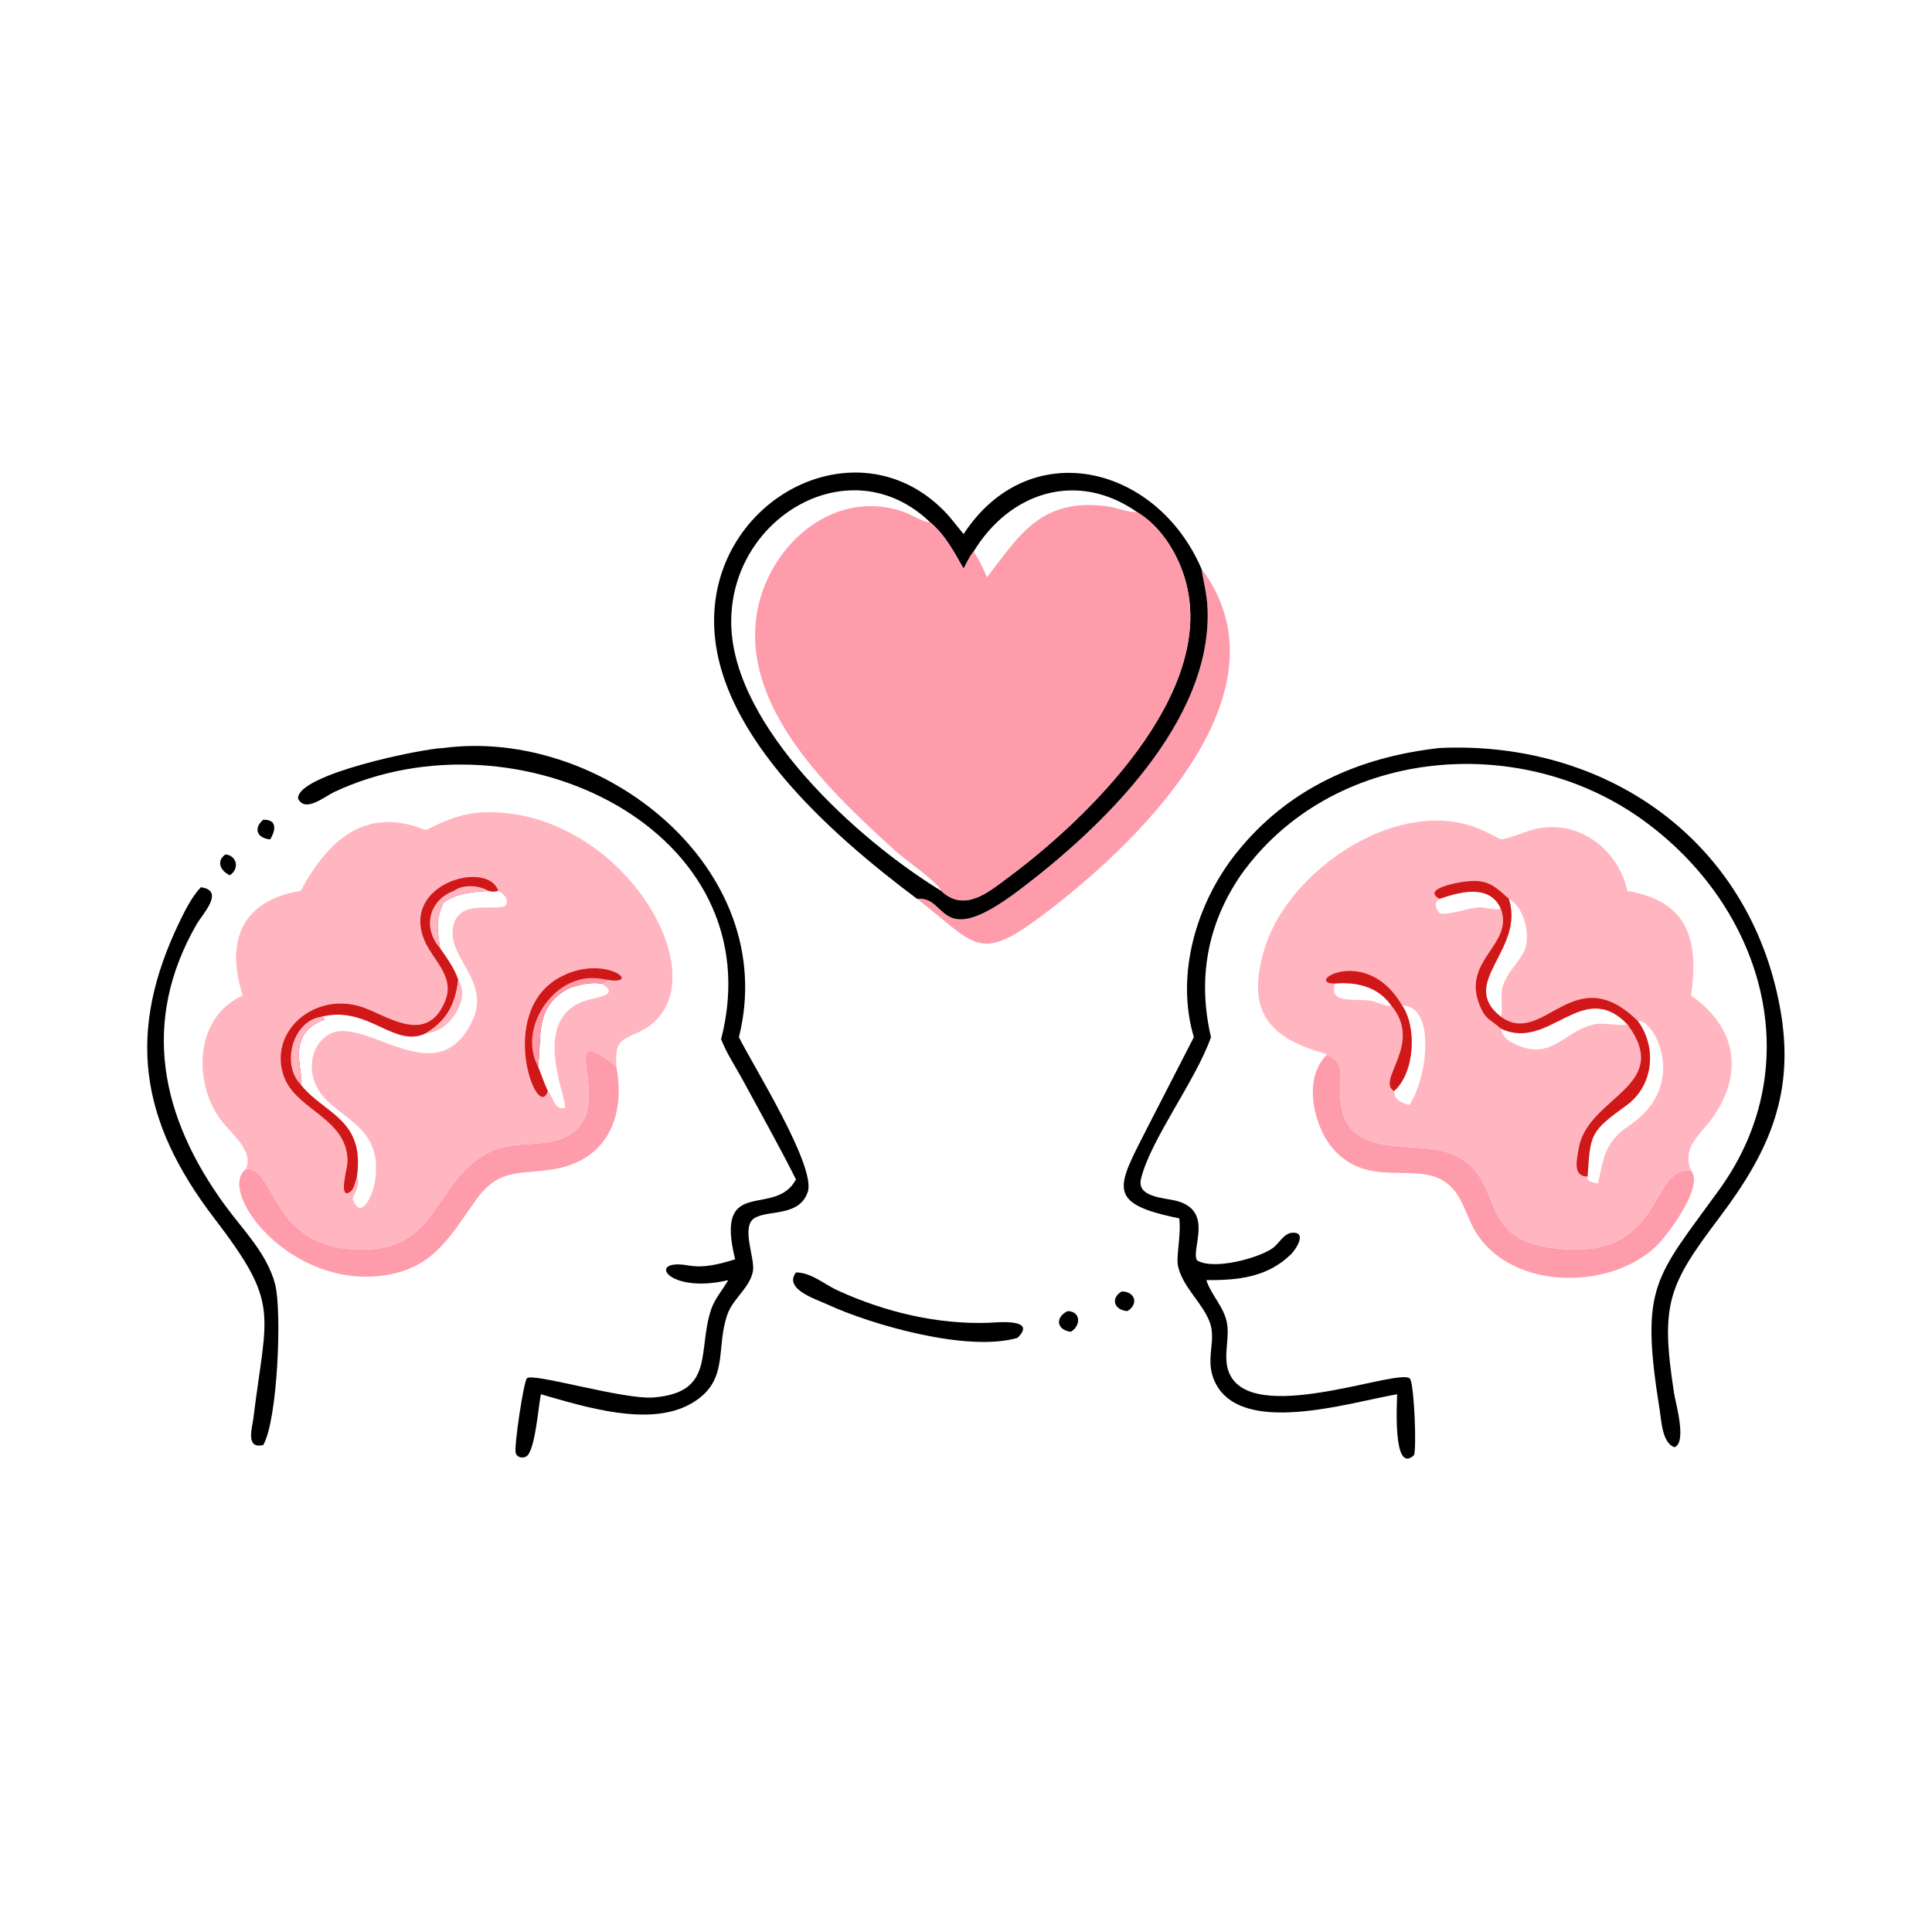<?xml version="1.0" encoding="UTF-8"?> <svg xmlns="http://www.w3.org/2000/svg" width="85" height="85" viewBox="0 0 85 85" fill="none"><path d="M9.919 37.59C10.43 37.644 10.545 38.229 10.109 38.51C9.689 38.303 9.504 37.89 9.919 37.59Z" fill="#010000"></path><path d="M11.58 36.065C12.204 36.049 12.13 36.523 11.89 36.929C11.341 36.886 11.112 36.475 11.58 36.065Z" fill="#010000"></path><path d="M49.355 56.816C49.965 56.833 50.095 57.39 49.596 57.684C49.006 57.633 48.85 57.111 49.355 56.816Z" fill="#010000"></path><path d="M46.973 57.684C47.574 57.693 47.551 58.359 47.104 58.594C46.452 58.5 46.436 57.93 46.973 57.684Z" fill="#010000"></path><path d="M35.019 55.983C35.69 55.98 36.276 56.512 36.867 56.781C38.941 57.724 41.229 58.278 43.517 58.196C43.811 58.186 45.67 57.982 44.764 58.861C42.57 59.501 38.347 58.29 36.39 57.385C35.901 57.159 34.465 56.716 35.019 55.983Z" fill="#010000"></path><path d="M8.837 39.036C9.919 39.178 8.903 40.224 8.647 40.67C6.186 44.957 7.061 49.141 9.902 53.032C10.708 54.136 11.744 55.139 12.103 56.498C12.41 57.66 12.219 62.481 11.581 63.576C10.788 63.763 11.096 62.817 11.149 62.387C11.735 57.651 12.337 57.403 9.427 53.599C6.14 49.302 5.544 45.408 7.921 40.51C8.165 40.008 8.45 39.444 8.837 39.036Z" fill="#010000"></path><path d="M58.369 46.412L58.421 46.432C59.181 46.736 58.95 47.412 58.959 48.08C59.002 51.366 62.445 49.935 64.165 50.903C66.264 52.085 64.885 54.51 68.441 54.925C73.296 55.492 72.519 51.263 74.4 51.509C74.99 52.177 73.369 54.342 72.876 54.817C70.739 56.871 66.154 56.764 64.754 53.889C64.48 53.327 64.296 52.669 63.842 52.217C62.571 50.95 60.447 52.354 58.784 50.69C57.819 49.724 57.264 47.485 58.369 46.412Z" fill="#FF9CAB"></path><path d="M10.82 51.43C12.195 51.328 11.808 55.072 16.106 54.975C19.189 54.905 19.144 52.109 21.288 50.816C22.416 50.135 23.48 50.496 24.6 50.131C27.598 49.153 24.058 44.541 27.112 46.91C27.533 49.064 26.744 51.015 24.417 51.43C22.879 51.703 21.98 51.33 20.916 52.827C19.844 54.336 19.104 55.739 17.044 56.09C12.822 56.81 9.5 52.428 10.82 51.43Z" fill="#FF9CAB"></path><path d="M52.858 25.02C57.015 30.543 49.82 37.335 45.725 40.372C43.034 42.367 42.918 41.539 40.35 39.545C41.733 39.395 41.224 41.883 44.809 39.182C48.479 36.418 53.359 31.738 53.125 26.727C53.098 26.142 52.951 25.594 52.858 25.02Z" fill="#FF9CAB"></path><path d="M19.507 32.909C26.481 31.987 34.366 38.212 32.509 45.632C33.101 46.832 35.928 51.328 35.536 52.448C35.162 53.519 33.887 53.228 33.233 53.568C32.556 53.921 33.233 55.35 33.126 55.927C32.992 56.651 32.265 57.117 32.015 57.798C31.454 59.324 32.137 60.778 30.384 61.765C28.552 62.797 25.699 61.887 23.8 61.341C23.686 61.817 23.548 63.891 23.139 64.086C22.967 64.168 22.733 64.116 22.686 63.915C22.616 63.614 23.031 60.823 23.18 60.642C23.402 60.37 27.41 61.584 28.746 61.483C31.464 61.265 30.681 59.464 31.281 57.626C31.433 57.16 31.793 56.743 32.041 56.321C29.343 56.957 28.416 55.343 30.279 55.674C30.989 55.801 31.668 55.61 32.343 55.405C31.418 51.663 34.099 53.625 35.019 51.889C34.297 50.449 33.436 48.919 32.668 47.496C32.354 46.915 31.961 46.336 31.726 45.72C34.095 36.526 22.737 31.071 14.698 34.848C14.294 35.038 13.409 35.781 13.114 35.129C13.068 34.063 18.598 32.931 19.507 32.909Z" fill="#010000"></path><path d="M63.334 32.909C70.613 32.572 76.957 36.919 78.315 44.342C78.991 48.038 77.876 50.611 75.673 53.531C73.385 56.564 73.043 57.348 73.652 61.297C73.715 61.709 74.228 63.461 73.672 63.671C73.132 63.497 73.096 62.515 73.021 62.045C72.138 56.535 72.808 56.26 75.64 52.341C79.652 46.789 77.543 39.841 72.228 36.041C66.782 32.147 58.563 32.904 54.584 38.51C53.105 40.678 52.684 43.083 53.278 45.631C52.609 47.544 50.608 50.147 50.198 51.872C50.008 52.668 51.196 52.698 51.701 52.818C53.46 53.234 52.371 54.97 52.665 55.451C53.392 55.898 55.383 55.349 55.992 54.914C56.272 54.715 56.482 54.258 56.856 54.235C57.521 54.193 57.011 54.975 56.803 55.178C55.758 56.203 54.456 56.33 53.071 56.32L53.099 56.395C53.336 57.032 53.869 57.539 53.984 58.225C54.119 59.023 53.718 59.869 54.186 60.609C55.488 62.664 61.763 60.095 62.047 60.678C62.221 61.036 62.328 63.669 62.212 64.021C61.255 64.909 61.468 61.625 61.469 61.34C59.332 61.715 54.618 63.203 53.461 60.82C52.968 59.807 53.555 58.999 53.211 58.136C52.873 57.284 52.044 56.636 51.83 55.716C51.731 55.291 51.977 54.32 51.881 53.602C48.598 52.941 49.15 52.233 50.511 49.55L52.525 45.631C51.703 42.878 52.641 39.725 54.392 37.532C56.666 34.683 59.788 33.306 63.334 32.909Z" fill="#010000"></path><path d="M58.369 46.412L58.357 46.37C55.827 45.678 54.775 44.506 55.65 41.687C56.675 38.383 61.221 35.193 64.733 36.338C65.188 36.486 65.607 36.709 66.029 36.929C66.497 36.86 66.927 36.652 67.379 36.52C69.325 35.953 71.184 37.294 71.598 39.196C74.319 39.661 74.74 41.402 74.4 43.8C76.346 45.163 76.751 47.134 75.382 49.124C74.839 49.913 73.966 50.436 74.4 51.509C72.519 51.263 73.296 55.492 68.441 54.925C64.885 54.51 66.264 52.085 64.165 50.903C62.445 49.935 59.002 51.366 58.959 48.08C58.95 47.412 59.181 46.737 58.421 46.432L58.369 46.412ZM72.052 44.916C72.908 46.059 72.753 47.762 71.569 48.621C69.934 49.808 69.975 49.888 69.846 51.763C69.801 52.01 70.134 52.024 70.308 52.064C70.552 50.917 70.621 50.227 71.662 49.532C74.394 47.712 72.711 44.75 72.052 44.916ZM66.029 45.253C66.08 45.53 66.268 45.738 66.514 45.867C68.237 46.766 68.721 45.419 70.092 45.077C70.57 44.957 71.267 45.169 71.598 45.065C69.617 43.009 68.156 46.281 66.029 45.253ZM66.383 39.546C67.104 41.806 64.12 43.233 66.029 44.73C66.137 44.503 66.003 43.794 66.103 43.44C66.273 42.834 66.719 42.452 67.018 41.925C67.396 41.259 67.079 39.915 66.383 39.546ZM61.686 44.235C62.35 45.187 62.243 47.203 61.333 48.004C61.364 48.424 61.633 48.492 61.995 48.619C62.77 47.559 63.224 44.256 61.686 44.235ZM63.334 39.546C63.07 39.682 63.157 39.998 63.34 40.181C63.697 40.289 64.66 39.92 65.126 39.92C65.376 39.921 65.808 40.068 66.029 39.976C65.531 38.875 64.233 39.239 63.334 39.546ZM58.741 43.27C58.416 44.223 59.671 43.899 60.373 44.041C60.604 44.087 60.981 44.313 61.208 44.235C60.632 43.419 59.703 43.19 58.741 43.27Z" fill="#FFB6C1"></path><path d="M58.74 43.27L58.686 43.269C57.359 43.24 60.144 41.55 61.686 44.235C62.35 45.187 62.243 47.203 61.333 48.004C60.526 47.517 62.634 45.933 61.208 44.235C60.632 43.419 59.703 43.19 58.74 43.27Z" fill="#D11818"></path><path d="M63.334 39.545C62.56 39.125 64.022 38.851 64.289 38.81C65.363 38.643 65.669 38.885 66.383 39.545C67.104 41.805 64.12 43.233 66.029 44.729C67.908 46.105 69.226 42.141 72.053 44.915C72.908 46.058 72.753 47.761 71.57 48.62C69.935 49.807 69.975 49.887 69.846 51.762C69.174 51.757 69.377 51.024 69.454 50.547C69.828 48.227 73.648 47.826 71.598 45.065C69.617 43.008 68.156 46.28 66.029 45.252C65.578 44.84 65.352 44.888 65.077 44.168C64.332 42.219 66.624 41.552 66.029 39.975C65.531 38.875 64.233 39.239 63.334 39.545Z" fill="#D11818"></path><path d="M18.736 36.522C19.649 36.061 20.42 35.742 21.459 35.733C27.686 35.679 32.108 43.747 27.976 45.468C27.142 45.815 27.093 45.988 27.112 46.91C24.058 44.541 27.598 49.153 24.6 50.131C23.48 50.496 22.416 50.135 21.288 50.816C19.144 52.109 19.189 54.905 16.106 54.975C11.808 55.072 12.195 51.328 10.82 51.43C11.166 50.644 10.214 49.909 9.787 49.368C8.468 47.699 8.534 44.752 10.678 43.799C9.909 41.39 10.64 39.617 13.229 39.195C14.44 36.953 16.079 35.445 18.736 36.522ZM21.92 39.195C21.75 39.236 21.665 39.244 21.497 39.195C20.809 39.238 20.071 39.286 19.507 39.718C19.133 40.52 19.255 40.892 19.36 41.714C19.666 42.164 19.987 42.582 20.159 43.107C20.042 44.187 19.655 44.9 18.736 45.462C17.332 46.13 16.195 44.214 14.152 44.73L14.183 44.761C14.215 44.792 14.249 44.821 14.284 44.85C12.484 45.507 13.416 47.203 13.229 47.715L13.272 47.767C14.304 49.025 16.056 49.247 15.705 51.763C15.85 52.138 15.669 52.366 15.515 52.716C15.845 53.756 16.372 52.648 16.475 52.092C16.954 49.507 14.866 49.277 14.027 47.984C13.526 47.212 13.614 46.039 14.441 45.527C16.001 44.562 19.224 48.246 20.786 44.9C21.615 43.123 19.61 42.127 19.949 40.713C20.232 39.535 21.782 40.112 22.244 39.844C22.406 39.568 22.161 39.323 21.92 39.195ZM25.044 43.475C23.462 44.288 23.86 45.66 23.668 46.91C23.811 47.274 23.942 47.648 24.102 48.004C24.354 48.256 24.372 48.844 24.845 48.752C25.034 48.456 23.204 44.776 25.83 44.004C26.222 43.888 27.339 43.764 26.45 43.269C25.935 43.208 25.526 43.311 25.044 43.475Z" fill="#FFB6C1"></path><path d="M24.102 48.004C23.648 49.42 21.826 44.574 24.593 43.019C26.571 41.907 28.344 43.386 26.709 43.106C26.628 43.159 26.538 43.233 26.449 43.269C25.935 43.208 25.525 43.311 25.043 43.475C23.462 44.288 23.86 45.66 23.668 46.91C23.81 47.273 23.942 47.648 24.102 48.004Z" fill="#D11818"></path><path d="M25.044 43.269C25.617 43 26.095 42.975 26.709 43.107C26.628 43.159 26.538 43.233 26.449 43.269C25.935 43.208 25.525 43.311 25.044 43.475C23.462 44.288 23.86 45.66 23.668 46.91L23.639 46.853C22.987 45.552 23.813 43.869 25.044 43.269Z" fill="#FF9CAB"></path><path d="M15.704 51.763C15.61 52.038 15.572 52.477 15.222 52.501C14.979 52.328 15.295 51.391 15.292 51.08C15.276 49.197 13.057 48.855 12.504 47.392C11.742 45.375 13.925 43.494 16.119 44.376C17.224 44.819 18.828 45.907 19.587 44.038C20.035 42.935 19.011 42.235 18.65 41.315C17.678 38.832 21.487 37.833 21.92 39.195C21.75 39.236 21.665 39.245 21.497 39.195C20.809 39.238 20.071 39.286 19.507 39.718C19.133 40.521 19.254 40.892 19.359 41.714C19.666 42.164 19.987 42.582 20.159 43.107C20.042 44.187 19.654 44.9 18.736 45.462C17.331 46.13 16.195 44.214 14.151 44.73L14.183 44.761C14.215 44.792 14.249 44.822 14.284 44.85C12.483 45.507 13.416 47.203 13.229 47.715L13.271 47.767C14.304 49.025 16.055 49.247 15.704 51.763Z" fill="#D11818"></path><path d="M13.229 47.714C12.356 46.826 12.881 44.895 14.151 44.73L14.183 44.761C14.215 44.792 14.249 44.821 14.284 44.85C12.483 45.506 13.416 47.203 13.229 47.714Z" fill="#FFB6C1"></path><path d="M19.965 39.195C20.341 38.918 20.976 38.939 21.39 39.142L21.455 39.173C21.469 39.181 21.483 39.188 21.497 39.195C20.809 39.238 20.071 39.285 19.507 39.718C19.133 40.52 19.255 40.891 19.36 41.714C18.575 40.823 18.87 39.602 19.965 39.195Z" fill="#FFB6C1"></path><path d="M20.159 43.106C20.724 43.921 19.815 45.311 18.897 45.438L18.736 45.462C19.655 44.9 20.042 44.187 20.159 43.106Z" fill="#FFB6C1"></path><path d="M40.349 39.546C36.588 36.729 31.06 31.962 31.435 26.812C31.812 21.644 37.894 18.73 41.563 22.505C41.863 22.813 42.115 23.168 42.394 23.496C45.277 19.091 50.88 20.441 52.858 25.021C52.951 25.595 53.098 26.143 53.125 26.728C53.359 31.738 48.479 36.419 44.809 39.183C41.224 41.883 41.733 39.395 40.349 39.546ZM42.833 24.269C42.654 24.482 42.53 24.776 42.394 25.021C41.98 24.29 41.578 23.529 40.925 22.98C40.512 22.944 40.131 22.647 39.743 22.513C36.617 21.433 33.739 24.073 33.288 27.062C32.656 31.246 36.647 34.948 39.45 37.486C39.827 37.827 41.297 38.839 41.41 39.195C42.442 40.168 43.504 39.236 44.385 38.582C47.866 35.997 53.426 30.588 52.195 25.694C51.887 24.472 51.125 23.183 50.02 22.524C47.401 20.697 44.435 21.633 42.833 24.269ZM41.41 39.195C41.297 38.839 39.827 37.827 39.45 37.486C36.647 34.948 32.656 31.246 33.288 27.062C33.739 24.073 36.617 21.433 39.743 22.513C40.131 22.647 40.512 22.944 40.925 22.98C37.414 19.599 32.065 22.778 32.172 27.484C32.274 31.977 37.695 36.926 41.41 39.195Z" fill="#010000"></path><path d="M42.833 24.268C44.435 21.633 47.402 20.697 50.02 22.524C51.125 23.183 51.887 24.472 52.195 25.693C53.426 30.587 47.866 35.997 44.385 38.581C43.504 39.236 42.442 40.168 41.41 39.195C41.297 38.839 39.827 37.827 39.45 37.486C36.647 34.948 32.656 31.246 33.288 27.062C33.739 24.073 36.617 21.433 39.743 22.513C40.131 22.647 40.512 22.944 40.925 22.98C41.578 23.528 41.98 24.29 42.394 25.021C42.53 24.776 42.654 24.482 42.833 24.268ZM42.833 24.268C43.082 24.625 43.25 25.005 43.425 25.4C44.845 23.545 45.804 21.899 48.691 22.271C49.136 22.329 49.567 22.545 50.02 22.524C47.402 20.697 44.435 21.633 42.833 24.268Z" fill="#FF9CAB"></path></svg> 
